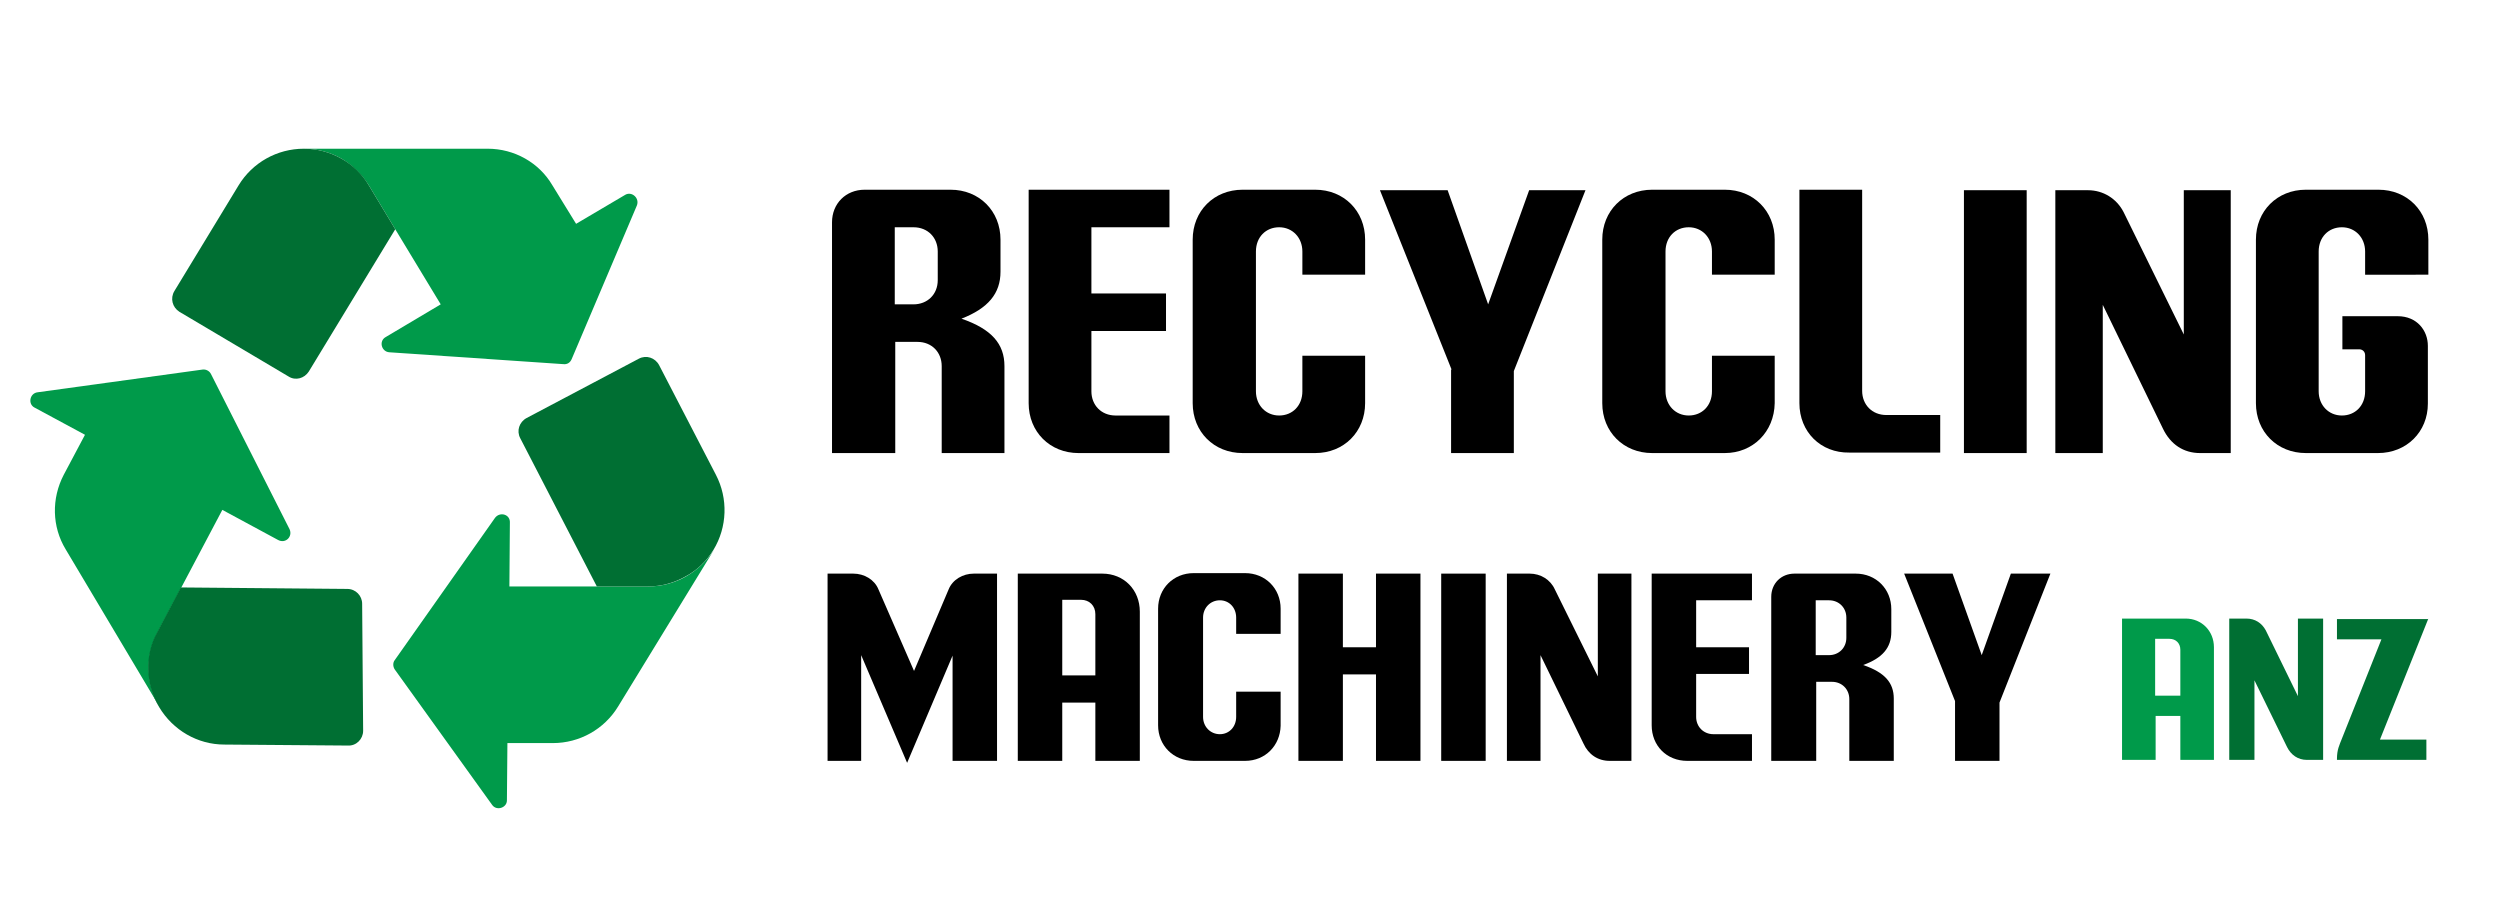 <?xml version="1.0" encoding="UTF-8"?>
<svg xmlns="http://www.w3.org/2000/svg" xmlns:xlink="http://www.w3.org/1999/xlink" version="1.0" id="Layer_1" x="0px" y="0px" viewBox="-386 547 506 187" style="enable-background:new -386 547 506 187;" xml:space="preserve">
<style type="text/css">
	.st0{enable-background:new    ;}
	.st1{fill:#009A4A;}
	.st2{fill:#006F33;}
</style>
<g class="st0">
	<path d="M-204.9,638.7h-12.7V592c0-3.8,2.8-6.6,6.6-6.6h17.4c5.8,0,10.1,4.3,10.1,10.1v6.5c0,4.4-2.5,7.4-7.9,9.5   c6.1,2.1,8.7,5.1,8.7,9.6v17.6h-12.7v-17.6c0-2.8-2-4.9-4.9-4.9h-4.5V638.7z M-204.9,608.6h3.8c2.8,0,4.9-2,4.9-4.9v-5.8   c0-2.8-2-4.9-4.9-4.9h-3.8V608.6z"></path>
	<path d="M-177.8,628.6v-43.2h28.5v7.6h-15.8v13.4h15.1v7.6h-15.1v12.2c0,2.8,2,4.9,4.9,4.9h10.9v7.6h-18.4   C-173.5,638.7-177.8,634.4-177.8,628.6z"></path>
	<path d="M-119.8,638.7h-14.7c-5.8,0-10.1-4.3-10.1-10.1v-33.1c0-5.8,4.3-10.1,10.1-10.1h14.7c5.8,0,10.1,4.3,10.1,10.1v7.1h-12.7   v-4.7c0-2.8-2-4.9-4.7-4.9c-2.7,0-4.7,2-4.7,4.9v28.3c0,2.8,2,4.9,4.7,4.9c2.7,0,4.7-2,4.7-4.9V619h12.7v9.6   C-109.7,634.4-114,638.7-119.8,638.7z"></path>
	<path d="M-92.2,621.8l-14.5-36.3H-93l8.2,23.1l8.3-23.1h11.4l-14.5,36.6v16.6h-12.7V621.8z"></path>
	<path d="M-36.9,638.7h-14.7c-5.8,0-10.1-4.3-10.1-10.1v-33.1c0-5.8,4.3-10.1,10.1-10.1h14.7c5.8,0,10.1,4.3,10.1,10.1v7.1h-12.7   v-4.7c0-2.8-2-4.9-4.7-4.9s-4.7,2-4.7,4.9v28.3c0,2.8,2,4.9,4.7,4.9s4.7-2,4.7-4.9V619h12.7v9.6C-26.9,634.4-31.2,638.7-36.9,638.7   z"></path>
	<path d="M-21.8,628.6v-43.2h12.7v40.7c0,2.8,2,4.9,4.9,4.9H6.7v7.6h-18.4C-17.5,638.7-21.8,634.4-21.8,628.6z"></path>
	<path d="M11.5,585.5h12.7v53.2H11.5V585.5z"></path>
	<path d="M30,585.5h6.6c3.1,0,5.8,1.7,7.2,4.4l12.2,24.8v-29.2h9.5v53.2h-6.2c-3.4,0-6-1.8-7.5-4.9l-12.2-25.1v30H30V585.5z"></path>
	<path d="M95.3,638.7H80.7c-5.8,0-10.1-4.3-10.1-10.1v-33.1c0-5.8,4.3-10.1,10.1-10.1h14.7c5.8,0,10.1,4.3,10.1,10.1v7.1H92.7v-4.7   c0-2.8-2-4.9-4.7-4.9c-2.7,0-4.7,2-4.7,4.9v28.3c0,2.8,2,4.9,4.7,4.9c2.7,0,4.7-2,4.7-4.9v-7.3c0-0.7-0.5-1.2-1.2-1.2h-3.4V611   h11.2c3.9,0,6.1,2.9,6.1,6v11.7C105.4,634.4,101.1,638.7,95.3,638.7z"></path>
</g>
<g class="st0">
	<path d="M-211.7,679.6V701h-6.8v-37.9h5.2c2.2,0,4.3,1.2,5.1,3.2l7.2,16.5l7-16.5c0.8-2,2.9-3.2,5.1-3.2h4.7V701h-9v-21.3   l-9.2,21.7L-211.7,679.6z"></path>
	<path d="M-155.3,670.8V701h-9v-11.8h-6.7V701h-9v-37.9h17.1C-158.5,663.1-155.3,666.4-155.3,670.8z M-164.3,683.7v-12.4   c0-1.7-1.2-2.9-2.9-2.9h-3.8v15.3H-164.3z"></path>
	<path d="M-134,701h-10.4c-4.1,0-7.2-3.1-7.2-7.2v-23.6c0-4.1,3.1-7.2,7.2-7.2h10.4c4.1,0,7.2,3.1,7.2,7.2v5.1h-9V672   c0-2-1.4-3.5-3.3-3.5c-1.9,0-3.4,1.5-3.4,3.5v20.1c0,2,1.5,3.5,3.4,3.5c1.9,0,3.3-1.5,3.3-3.5V687h9v6.9   C-126.9,697.9-129.9,701-134,701z"></path>
	<path d="M-123.2,663.1h9V678h6.7v-14.9h9V701h-9v-17.5h-6.7V701h-9V663.1z"></path>
	<path d="M-94.3,663.1h9V701h-9V663.1z"></path>
	<path d="M-81.1,663.1h4.7c2.2,0,4.2,1.2,5.1,3.2l8.7,17.6v-20.8h6.8V701h-4.4c-2.4,0-4.3-1.3-5.3-3.5l-8.7-17.9V701h-6.8V663.1z"></path>
	<path d="M-51.7,693.8v-30.7h20.3v5.4h-11.3v9.5h10.7v5.4h-10.7v8.7c0,2,1.5,3.5,3.5,3.5h7.8v5.4h-13.1   C-48.7,701-51.7,697.9-51.7,693.8z"></path>
	<path d="M-18.5,701h-9v-33.2c0-2.7,2-4.7,4.7-4.7h12.4c4.1,0,7.2,3.1,7.2,7.2v4.6c0,3.2-1.8,5.3-5.7,6.7c4.4,1.5,6.2,3.6,6.2,6.8   V701h-9v-12.5c0-2-1.5-3.5-3.5-3.5h-3.2V701z M-18.5,679.6h2.7c2,0,3.5-1.5,3.5-3.5V672c0-2-1.5-3.5-3.5-3.5h-2.7V679.6z"></path>
	<path d="M9.7,688.9l-10.3-25.8h9.8l5.9,16.5l5.9-16.5H29l-10.3,26.1V701h-9V688.9z"></path>
</g>
<g class="st0">
	<path class="st1" d="M62.1,678v22.8h-6.8v-8.9h-5v8.9h-6.8v-28.6h12.9C59.6,672.2,62.1,674.7,62.1,678z M55.3,687.8v-9.3   c0-1.3-0.9-2.2-2.2-2.2h-2.9v11.5H55.3z"></path>
</g>
<g class="st0">
	<path class="st2" d="M65.2,672.2h3.5c1.7,0,3.1,0.9,3.9,2.4l6.5,13.3v-15.7h5.1v28.6h-3.3c-1.8,0-3.2-1-4-2.6l-6.6-13.5v16.1h-5.1   V672.2z"></path>
	<path class="st2" d="M105.5,672.2l-9.8,24.5h9.4v4.1H87v-0.2c0-1.9,0.5-2.8,1-4.1l8-20.1h-9v-4.1H105.5z"></path>
</g>
<g>
	<path class="st1" d="M-257.1,588.6l-13.2,31.1c-0.3,0.7-0.9,1.1-1.7,1l-35.2-2.4c-1.6-0.1-2.2-2.3-0.7-3.1l11.1-6.6l-9.2-15.2   l-5.3-8.8c-1.4-2.3-3.4-4.2-5.6-5.5c-2.3-1.3-4.9-2-7.6-2h37.2c5.4,0,10.4,2.8,13.1,7.4l4.8,7.8l10-5.9   C-258.1,585.7-256.5,587.1-257.1,588.6z"></path>
	<path class="st2" d="M-306,593.4l-17.5,28.8c-0.9,1.4-2.7,1.9-4.1,1l-22.1-13.1c-1.4-0.9-1.9-2.7-1-4.2l13-21.4   c2.8-4.6,7.8-7.4,13.2-7.4c2.7,0,5.3,0.7,7.6,2c2.3,1.3,4.2,3.1,5.6,5.5L-306,593.4z"></path>
	<path class="st1" d="M-378.4,626.4l33.4-4.6c0.7-0.1,1.4,0.3,1.7,0.9l15.9,31.4c0.7,1.5-0.8,3-2.3,2.2l-11.3-6.1l-8.3,15.7   l-4.8,9.1c-1.3,2.4-1.9,5-1.8,7.6s0.8,5.2,2.2,7.5l-19-31.9c-2.8-4.6-2.9-10.3-0.4-15.1l4.3-8.1l-10.2-5.5   C-380.4,628.8-380,626.6-378.4,626.4z"></path>
	<path class="st2" d="M-312.5,694.9c0,1.7-1.4,3.1-3.1,3l-25-0.2c-5.4,0-10.4-2.9-13.2-7.6c-1.4-2.3-2.1-4.9-2.2-7.5   s0.5-5.3,1.8-7.6l4.8-9.1l33.7,0.3c1.7,0,3,1.4,3,3L-312.5,694.9z"></path>
	<path class="st1" d="M-286.4,709.9l-19.7-27.4c-0.4-0.6-0.4-1.4,0-1.9l20.3-28.8c1-1.3,3.1-0.7,3,1l-0.1,12.9h17.8h10.3   c2.7,0,5.3-0.7,7.6-2s4.2-3.1,5.7-5.4l-19.4,31.7c-2.8,4.6-7.8,7.4-13.2,7.4h-9.2l-0.1,11.6C-283.4,710.5-285.5,711.2-286.4,709.9z   "></path>
	<path class="st2" d="M-256.7,619.6c1.5-0.8,3.3-0.2,4.1,1.3l11.5,22.2c2.5,4.8,2.3,10.6-0.5,15.2c-1.4,2.3-3.4,4.2-5.7,5.4   c-2.3,1.3-4.9,2-7.6,2h-10.3l-15.5-30c-0.8-1.5-0.2-3.3,1.3-4.1L-256.7,619.6z"></path>
</g>
</svg>
